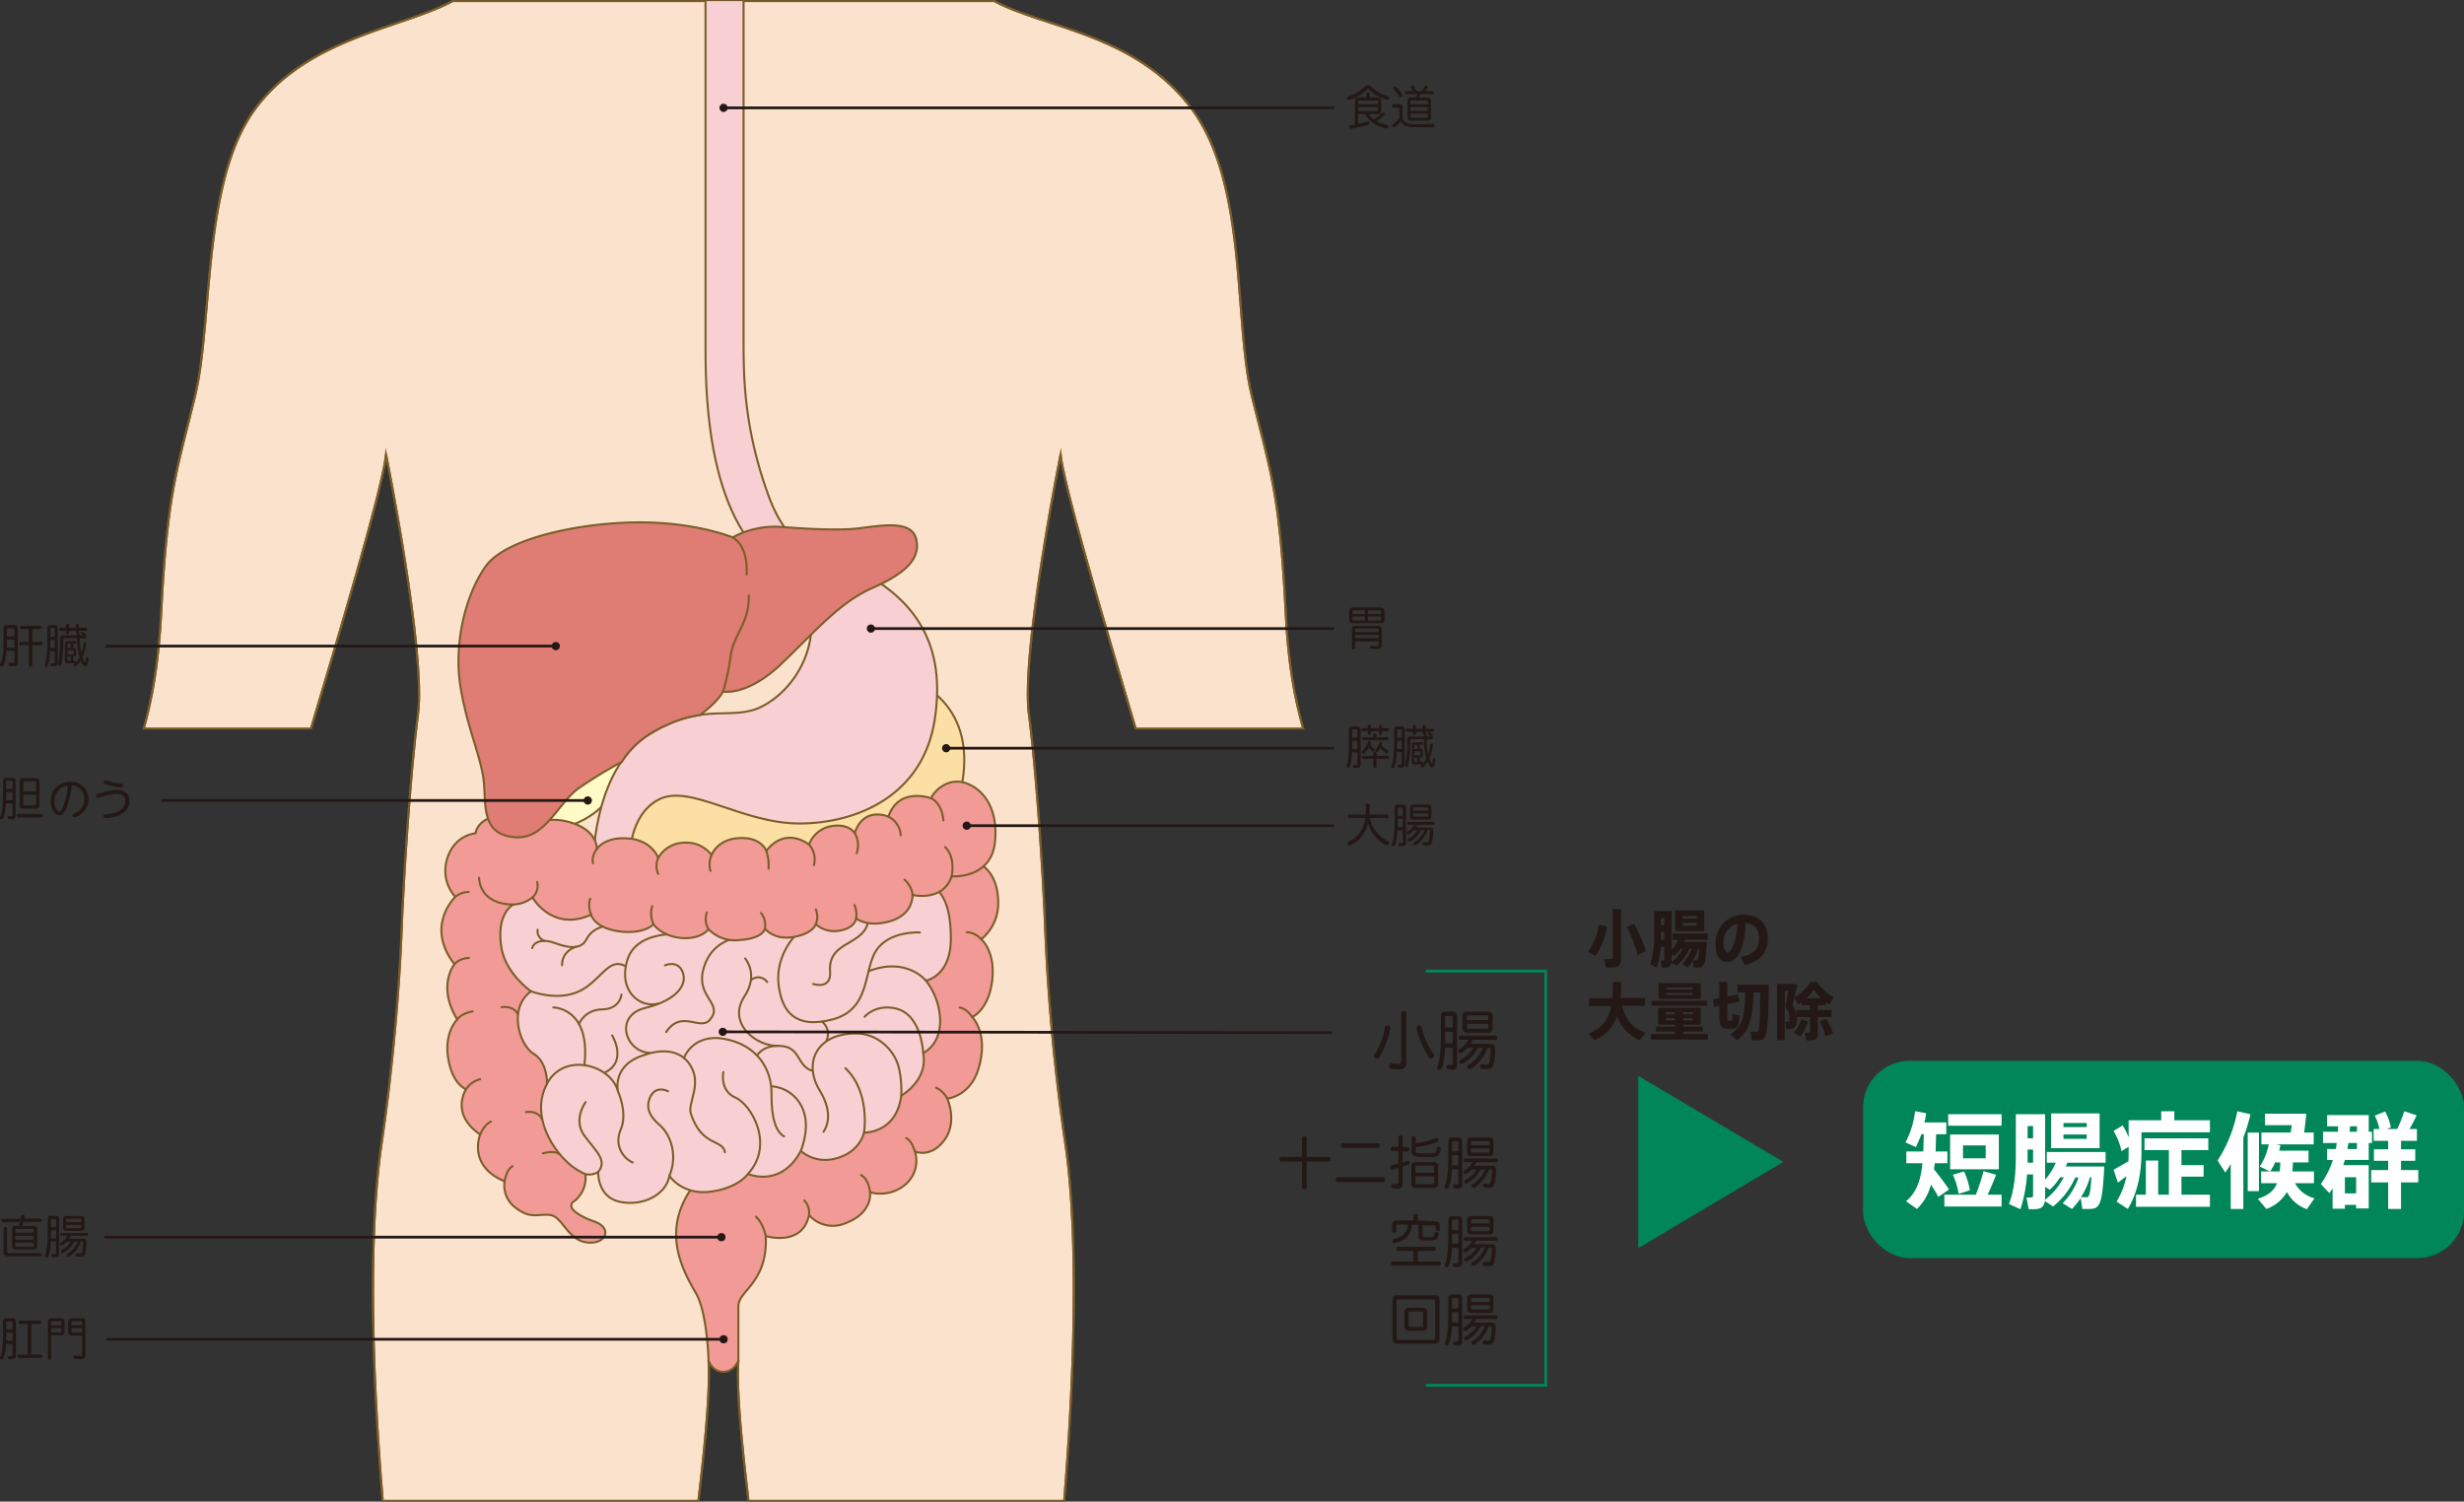 <svg xmlns="http://www.w3.org/2000/svg" width="900" height="548.5" viewBox="0 0 900 548.5">
  <rect x="0" y="0" width="900" height="548.5" fill="#333333" stroke="none"/>
  <g id="レイヤー_2" data-name="レイヤー 2">
    <g id="contents">
      <g>
        <g>
          <path d="M587,338.4a29.1,29.1,0,0,1-4.2,10.8l-2.7-1.5a25.6,25.6,0,0,0,4-10Zm2.1-6.3h3v18c0,2.5-.9,3.3-3.4,3.3h-2.1l-.6-3.1h2c.8,0,1.1-.1,1.1-.8Zm12.1,15.3-3,1.5a53.3,53.3,0,0,0-4-10.4l2.7-1A56,56,0,0,1,601.2,347.4Z" style="fill: #231815"/>
          <path d="M615.4,343.3l-.3.8h8.3c-.4,8.7-.9,9.3-3.3,9.3h-1.4l-.4-2.5a15,15,0,0,1-1.9,2.5l-2-1.3a15.2,15.2,0,0,0,3.5-5.6h-.8a16.8,16.8,0,0,1-4.8,6.3l-1.8-1.2c-.2,1.4-.9,1.8-2.5,1.8h-1l-.5-2.6h.9c.4,0,.5-.1.5-.4v-4.6h-1.3a30.1,30.1,0,0,1-1.4,7.6l-2.5-1.2a29.6,29.6,0,0,0,1.5-10.6v-8.9h6.4V347a15.4,15.4,0,0,0,2.3-3.7h-2V341h12.9v2.3Zm-7.5,0v-2.9h-1.2v2.9Zm-1.2-8V338h1.2v-2.7Zm7.2,11.2a20.4,20.4,0,0,1-2.3,2.7l-1-.6v2.2c0,.2-.1.4-.1.6a14,14,0,0,0,4.1-4.9Zm8.6-6.4H611.9v-7.6h10.6Zm-2.8-5.5h-5.1v.9h5.1Zm0,2.5h-5.1v1h5.1Zm1,9.4h-.4a16.6,16.6,0,0,1-1.9,4.3h1.2C620.1,350.8,620.4,350.7,620.7,346.5Z" style="fill: #231815"/>
          <path d="M645.7,342.7c0,4.4-1.9,8.3-8.4,9.8l-1.5-3c5.4-.9,6.7-3.5,6.7-6.7s-1.4-5.3-4.9-5.6c-.3,8.5-2.8,14.2-6.5,14.2s-4.5-3.4-4.5-6.9a10.3,10.3,0,0,1,10.1-10.4C643.3,334.1,645.7,338.2,645.7,342.7Zm-11.1-5.3a7,7,0,0,0-5.1,7c0,2.1.7,3.6,1.6,3.6S634.3,344.4,634.6,337.4Z" style="fill: #231815"/>
          <path d="M601.1,377.2l-2.2,2.8a15.7,15.7,0,0,1-8.3-8.8,14.1,14.1,0,0,1-8.1,8.7l-2.3-2.4c5.4-2.1,7.5-5.6,8.3-10h-8.1v-2.9h8.5a55.3,55.3,0,0,0,.2-5.9h3.1a53.5,53.5,0,0,1-.3,5.8h9v2.9h-8.4C593.8,372.8,596.7,375.8,601.1,377.2Z" style="fill: #231815"/>
          <path d="M623.8,377.7v2H603v-2h8.8v-.9h-6.9V375h6.9v-.7h-6.2v-6.2h15.6v6.2h-6.4v.7H622v1.8h-7.2v.9Zm-.2-10.3H603.3v-1.8h20.3Zm-2.4-2.5H605.8v-5.8h15.4Zm-12.7,5.6h3.3v-.8h-3.3Zm3.3,2.2v-.8h-3.3v.8Zm6.4-12h-9.6v.7h9.6Zm0,2h-9.6v.7h9.6Zm.1,7h-3.5v.8h3.5Zm0,2.2h-3.5v.8h3.5Z" style="fill: #231815"/>
          <path d="M632.6,375.8h-1.5c-2.5-.1-3.1-.9-3.1-4.8v-3.6l-1.9.4-.5-2.8,2.4-.4v-5.9h2.9V364l3.9-.8.6,2.7-4.5.9V371c0,1.7.1,1.9.5,1.9h1c.3,0,.4-.2.4-2.5l2.6.5C635.1,375.2,634.6,375.7,632.6,375.8Zm9.5,4.2h-2.2l-.5-3.1h2.1c1,0,1.3-.2,1.5-14.4h-2.5c-.2,7.7-1,14-6,17.4l-2.5-2c4.9-3,5.4-8.4,5.5-15.4h-2.9v-2.8h11.5C645.8,379.3,645.3,380,642.1,380Z" style="fill: #231815"/>
          <path d="M664,371.5v5.7c0,2.2-.7,2.8-2.7,2.8h-1.5l-.6-2.8h1.3c.5,0,.6,0,.6-.4v-5.3h-4.8a1,1,0,0,0,.1.3c0,1.8-.5,3.6-1.7,4a7.9,7.9,0,0,1-2.2.1l-.5-2.7a1.7,1.7,0,0,0,1,0c.5-.1.6-.6.6-1.7s-.4-2.1-1.5-3.8c.4-2,.8-4,1.1-5.8h-1.3V380h-2.8V359.4h6l1.4.4c-.3,1.5-.7,3-1.1,4.5a16.4,16.4,0,0,0,5.9-5.6h2.4a17.6,17.6,0,0,0,6.1,5.6l-1.6,2.7-1.3-1v1.2H664v1.7h5v2.6Zm-2.9-2.6v-1.7h-3v-1.1l-1.3.8-1.4-2.6-.7,2.8a11.4,11.4,0,0,1,1.5,3.7v-1.9Zm-.7,4.2a17,17,0,0,1-2.9,5.5l-2.3-1.4a14.5,14.5,0,0,0,2.7-4.9Zm-.6-8.5h5.4a17.1,17.1,0,0,1-2.7-3.1A17.1,17.1,0,0,1,659.8,364.6Zm7.2,7.6a22.1,22.1,0,0,1,2.5,5.2l-2.7,1.1a24.8,24.8,0,0,0-2.1-5.4Z" style="fill: #231815"/>
        </g>
        <g>
          <rect x="680.5" y="387.5" width="219.5" height="72.04" rx="17" style="fill: #008659"/>
          <g>
            <path d="M708,437.2a44.6,44.6,0,0,0-2.7-4.5,18.7,18.7,0,0,1-5.1,8.9l-4-2.8c3.8-3.2,5.4-7.7,6-13.9h-5.9v-4.3h6.2l.2-6.3h-.9a51.1,51.1,0,0,1-2,4.7l-3.8-1.7a32.2,32.2,0,0,0,3.5-11.4l4,.7a18.6,18.6,0,0,1-.6,3.4h8v4.3h-3.7c-.1,2.2-.1,4.3-.2,6.3h4.3v4.3h-4.6l-.3,2.2c2.3,2.9,4.1,5.2,5.5,7.4Zm23.1-.8v4.3H710.2v-4.3h11.5a76.7,76.7,0,0,0,2.8-8.6l4.6,1.3c-.8,2.1-1.9,4.7-3.1,7.3Zm0-25.2H711.6V407h19.5Zm-1,15.9H712.3V414.4h17.8Zm-16.8,2,4.1-1.2a26.7,26.7,0,0,1,2.1,6.9l-4.1,1.3A25.2,25.2,0,0,0,713.3,429.1Zm12-10.7H717v4.7h8.3Z" style="fill: #fff"/>
            <path d="M755.1,424.7l-.5,1.4h14c-.7,14.5-1.7,15.5-5.7,15.5h-2.3l-.6-4a25.5,25.5,0,0,1-3.2,4l-3.4-2.1a24.2,24.2,0,0,0,5.8-9.4H758a27.8,27.8,0,0,1-8.1,10.6l-3-2c-.3,2.3-1.6,3-4.2,3H741l-.8-4.3h1.5c.7,0,.9-.2.9-.7v-7.7h-2.2a54,54,0,0,1-2.4,12.7l-4.2-1.9c2-5.3,2.5-11.3,2.5-17.9V407H747v23.9a24.2,24.2,0,0,0,3.9-6.2h-3.3v-3.9h21.5v3.9Zm-12.5,0v-4.8h-2v4.8Zm-2-13.4v4.5h2v-4.5ZM752.5,430a24.5,24.5,0,0,1-3.8,4.6l-1.7-1.1v3.8c0,.4-.1.7-.1,1a24.4,24.4,0,0,0,6.9-8.3Zm14.4-10.6H749.2V406.7h17.7Zm-4.7-9.2h-8.5v1.5h8.5Zm0,4.2h-8.5V416h8.5Zm1.7,15.6h-.5a28.6,28.6,0,0,1-3.3,7.3h2C762.9,437.4,763.5,437,763.9,430Z" style="fill: #fff"/>
            <path d="M807.2,409.2v4.4h-25v6.8c0,7.3-1.1,14.7-5,21.2l-4.1-2.7a28,28,0,0,0,3.6-9.3l-3.1,2.4-1.6-4.7,5.4-3.1c.1-1.2.1-2.5.1-3.8v-1.5l-2.6,1.6a24.6,24.6,0,0,0-2.9-7.4l3.3-2a20.1,20.1,0,0,1,2.2,4.4v-6.3h11.9v-3.3h4.8v3.3Zm-10.4,27.2h10.4v4.4h-27v-4.4h3.6V423.9h4.5v12.5h3.9V420.1h-8.9v-4.3h23.3v4.3h-9.8v5.5h8.1v4.2h-8.1Z" style="fill: #fff"/>
            <path d="M819.4,415.5v26.1h-4.6V425.2a32.8,32.8,0,0,1-2,3.1l-2.8-4.4a50.4,50.4,0,0,0,7.2-18L822,407A58.7,58.7,0,0,1,819.4,415.5Zm5.7,19.6H821V413.7h4.1Zm20.3,2.6-2.8,4a13.6,13.6,0,0,1-7.3-6.3,13.9,13.9,0,0,1-7.5,6.2l-3.1-3.7c3.9-1.3,5.9-3,7-5.7h-5.8v-4.3h3.2l-3.7-1.8a23.1,23.1,0,0,0,3.3-8.1H826v-4.3h10.7l.4-2.7h-9.8v-4.2h15.1c-.2,2.2-.5,4.8-.8,6.9h3.5V418H831.2l1.7.3a11.8,11.8,0,0,1-.4,2h10.7v4.3h-5.7a32.5,32.5,0,0,1-.2,3.3h7.9v4.3h-6.9A11.1,11.1,0,0,0,845.4,437.7Zm-12.7-9.8a32.5,32.5,0,0,0,.2-3.3H831a17.4,17.4,0,0,1-1.8,3.3Z" style="fill: #fff"/>
            <path d="M855.9,425.6h9.3v15.8h-4.6v-1.3h-4.1v1.4H852v-7.4l-1.2,1.7-3.1-3.3a31.6,31.6,0,0,0,4.4-8.8H850v-4h3.2l.3-2.2h-5v-4.1H854v-2H850v-4.1h15.2v6.1h1.2v4.1h-1.2v6.2h-8.7Zm.6,4.4v5.9h4.1V430Zm.9-10.3h3.5v-2.2h-3.1Zm.8-6.3h2.7v-2h-2.5Zm25.1,18.5H877v9.7h-4.7v-9.7h-6.2v-4.5h6.2V424h-5.2v-4.2h5.2v-3.1H867v-4.3h2.1a19.1,19.1,0,0,0-1.7-4.9l3.8-1.5a20.6,20.6,0,0,1,2.1,5.8l-1.6.6h3.9a51.6,51.6,0,0,0,2.6-6.5l4.5,1.5c-.7,1.5-1.6,3.3-2.6,5h2.7v4.3H877v3.1h5.2V424H877v3.4h6.3Z" style="fill: #fff"/>
          </g>
        </g>
        <polygon points="651.4 424.4 598.4 455.9 598.4 393 651.4 424.4" style="fill: #008659"/>
        <polyline points="520.8 506 564.6 506 564.6 354.7 520.8 354.7" style="fill: none;stroke: #008659;stroke-miterlimit: 10"/>
        <g>
          <path d="M389.1,417.6a742.3,742.3,0,0,1-7.3-77.6c-.7-18.7-3.1-56.8-6-79.3S387.4,166,387.4,166c1.2,12.1,17.9,67.8,27.4,100.1H476c-3-10.7-5.5-23.4-6.4-42.6-2.2-44-5.8-52.2-12.4-79.1s-1.4-76.9-21.8-104.5S381.5,10.3,363.2.4H165.3C147,10.3,112.4,13.6,93.1,39.9S77.8,117.5,71.3,144.4s-10.2,35.1-12.4,79.1c-1,19.2-3.4,31.9-6.4,42.6h61.1c9.6-32.3,26.3-88,27.4-100.1,0,0,14.6,72.2,11.7,94.7s-5.3,60.6-6,79.3-3,48.5-7.3,77.6c-2.8,18.7-5.6,58.1.4,130.6H255.1c2.6-21.9,4.3-40.6,3.7-51.2,0,0,1.4-4.5,5.4-4.5s5.5,4.5,5.5,4.5c-.7,10.6,1.1,29.3,3.7,51.2H388.7C394.6,475.7,391.9,436.3,389.1,417.6Z" style="fill: #fbe2cc;stroke: #7a5d29;stroke-miterlimit: 10;stroke-width: 0.75px"/>
          <g>
            <path d="M476,266.1c-3-10.7-5.5-23.4-6.4-42.6-2.2-44-5.8-52.2-12.4-79.1s-1.4-76.9-21.8-104.5S381.5,10.3,363.2.4" style="fill: none;stroke: #7a5d29;stroke-linecap: round;stroke-linejoin: round;stroke-width: 0.75px"/>
            <path d="M388.7,548.2c5.9-72.5,3.2-111.9.4-130.6a742.3,742.3,0,0,1-7.3-77.6c-.7-18.7-3.1-56.8-6-79.3S387.4,166,387.4,166c1.2,12.1,17.9,67.8,27.4,100.1" style="fill: none;stroke: #7a5d29;stroke-linecap: round;stroke-linejoin: round;stroke-width: 0.75px"/>
            <path d="M255.1,548.2c2.6-21.9,4.3-40.6,3.7-51.2,0,0,1.4-4.5,5.4-4.5s5.5,4.5,5.5,4.5c-.7,10.6,1.1,29.3,3.7,51.2" style="fill: none;stroke: #7a5d29;stroke-linecap: round;stroke-linejoin: round;stroke-width: 0.75px"/>
            <path d="M113.6,266.1c9.6-32.3,26.3-88,27.4-100.1,0,0,14.6,72.2,11.7,94.7s-5.3,60.6-6,79.3-3,48.5-7.3,77.6c-2.8,18.7-5.6,58.1.4,130.6" style="fill: none;stroke: #7a5d29;stroke-linecap: round;stroke-linejoin: round;stroke-width: 0.75px"/>
            <path d="M165.3.4C147,10.3,112.4,13.6,93.1,39.9S77.8,117.5,71.3,144.4s-10.2,35.1-12.4,79.1c-1,19.2-3.4,31.9-6.4,42.6" style="fill: none;stroke: #7a5d29;stroke-linecap: round;stroke-linejoin: round;stroke-width: 0.75px"/>
          </g>
          <path d="M330.9,247.9c5.5.9,28.3,11.2,19.2,44s-121.4,30-121.4,30l-4.1-24.4L239.7,276Z" style="fill: #fcdfa4;stroke: #7a5d29;stroke-linecap: round;stroke-linejoin: round;stroke-width: 0.75px"/>
          <path d="M223.3,264.3s5.3,14.9,1.9,22.5c-7.3,16.4-27.4,16.9-27.4,16.9L191,277.9Z" style="fill: #fffac6;stroke: #7a5d29;stroke-linecap: round;stroke-linejoin: round;stroke-width: 0.75px"/>
          <path d="M279.7,451.5s13.4,4.1,15.8-7.7a11.5,11.5,0,0,0,13.3,3c10.2-3.8,9-11.3,9-11.3a14.1,14.1,0,0,0,12.1-2.2,11.4,11.4,0,0,0,4.3-12.7s5.7,2.6,10.7-4.1,1.1-15.2,1.1-15.2,8.2-.8,11.3-10.6c4.1-13.1-2.2-19.2-2.2-19.2s6-2.5,7.3-13.3-4-15.1-4-15.1a16.9,16.9,0,0,0,6.2-12.7c.3-11.8-6.8-14.9-6.8-14.9H332.6l-79,117.2c-12.1,15.9-5,30.1.5,39.5,4.3,7.2,4.7,24.8,4.7,24.8s1.4,4.1,5.4,4.1,5.5-4.1,5.5-4.1V477.1C269.7,471.4,280.5,468.5,279.7,451.5Z" style="fill: #f19a96;stroke: #7a5d29;stroke-linecap: round;stroke-linejoin: round;stroke-width: 0.75px"/>
          <path d="M213.8,428.9a6.7,6.7,0,0,0,4.7-.8s-.4,9.2,8,10.9,16.8-2.6,18-9.5c0,0,4.6,7.1,14.9,5.8s13.8-6.5,13.8-6.5,12,5.3,19.3-8.4a13.7,13.7,0,0,0,11.7,3c9.9-2,11.4-9.7,11.4-9.7s11.8.4,13.6-13.5c0,0,9.9-5.5,8-15.6,0,0,5.8-2.3,6.2-11.1a24.6,24.6,0,0,0-5.2-15.3s9.1-1.6,9.1-15.3-3.9-19-10.1-20.7-154-7-154-7l-8.3,33.5,20.3,79.4Z" style="fill: #f8d0d3;stroke: #7a5d29;stroke-linecap: round;stroke-linejoin: round;stroke-width: 0.75px"/>
          <g>
            <path d="M338.2,358.2s-7-8.8-20.8-3.5" style="fill: none;stroke: #7a5d29;stroke-linecap: round;stroke-linejoin: round;stroke-width: 0.75px"/>
            <path d="M274.6,357.8a3.9,3.9,0,0,1,5.6.9" style="fill: none;stroke: #7a5d29;stroke-linecap: round;stroke-linejoin: round;stroke-width: 0.75px"/>
            <g>
              <path d="M189.6,390.7c7.7-1.2,10.2,5.1,10.2,5.1,6.4-11.8,23.5-6.7,25.9,2.8,0,0-2.3-9.8,9.9-13.3,0,0,10.4-4.3,15.9,2.9s-.4,14.5.8,18.5c4,12.3,11.7,9.3,12.5,14.2" style="fill: none;stroke: #7a5d29;stroke-linecap: round;stroke-linejoin: round;stroke-width: 0.75px"/>
              <path d="M213.9,402.6s-4.8,6.4-.4,12.3,8.4,9,5,13.2" style="fill: none;stroke: #7a5d29;stroke-linecap: round;stroke-linejoin: round;stroke-width: 0.75px"/>
              <path d="M225.7,398.6s3.7,7.9,1,14.1,1.7,10.9,4.4,11.9" style="fill: none;stroke: #7a5d29;stroke-linecap: round;stroke-linejoin: round;stroke-width: 0.75px"/>
              <path d="M244,398.6s-4.4-2.4-6.5,2.1.7,7.9,3.4,10.2c4.6,4,6.5,11.9,3.6,18.6" style="fill: none;stroke: #7a5d29;stroke-linecap: round;stroke-linejoin: round;stroke-width: 0.75px"/>
              <path d="M264.2,391.6s-1.4,6.8,4.4,9.3,14.4,17.2,4.6,27.9" style="fill: none;stroke: #7a5d29;stroke-linecap: round;stroke-linejoin: round;stroke-width: 0.75px"/>
              <path d="M249.8,386.5s3.2-9.2,14.9-7,17.2,10.8,17.1,20,1.7,14,4.6,15.6" style="fill: none;stroke: #7a5d29;stroke-linecap: round;stroke-linejoin: round;stroke-width: 0.75px"/>
              <path d="M337.2,384.6s-.5-13.9-9.9-16.2c-7.5-1.8-11.5,3-11.5,3" style="fill: none;stroke: #7a5d29;stroke-linecap: round;stroke-linejoin: round;stroke-width: 0.75px"/>
              <path d="M329.2,400.2s.5-8.2-2-13.3-7.7-9.2-14-9.4c-14.8-.3-20,10.6-13.8,20.8,4.3,7.1,3.4,12.1,1.4,15.1" style="fill: none;stroke: #7a5d29;stroke-linecap: round;stroke-linejoin: round;stroke-width: 0.75px"/>
              <path d="M315.6,413.7s2.4-14.8-6.8-23.5" style="fill: none;stroke: #7a5d29;stroke-linecap: round;stroke-linejoin: round;stroke-width: 0.75px"/>
              <path d="M292.5,420.4s3.2-7.6,1.2-13.9a13.3,13.3,0,0,0-11.9-9.7" style="fill: none;stroke: #7a5d29;stroke-linecap: round;stroke-linejoin: round;stroke-width: 0.75px"/>
              <path d="M276.6,385.4s2.3-4,9.1-3.3,5.5,7.5,11,9" style="fill: none;stroke: #7a5d29;stroke-linecap: round;stroke-linejoin: round;stroke-width: 0.75px"/>
              <path d="M336,340.6s-11.1-.7-15.9,6.5-1.9,21.6-16.1,25.3-18-3.8-19.3-10.7c-2.8-14,8.5-22.7,8.5-22.7" style="fill: none;stroke: #7a5d29;stroke-linecap: round;stroke-linejoin: round;stroke-width: 0.75px"/>
              <path d="M297,359.4s6.7,2.3,6.2-4.5c-1-12.7,15.5-8.6,14-22" style="fill: none;stroke: #7a5d29;stroke-linecap: round;stroke-linejoin: round;stroke-width: 0.75px"/>
              <path d="M272.2,350.1c.5.7,4.8,6.1-.3,13.9-6.5,9.8,4.6,18.5,12.5,18" style="fill: none;stroke: #7a5d29;stroke-linecap: round;stroke-linejoin: round;stroke-width: 0.75px"/>
              <path d="M300.3,373.2a5.8,5.8,0,0,1,1.6,6.9" style="fill: none;stroke: #7a5d29;stroke-linecap: round;stroke-linejoin: round;stroke-width: 0.75px"/>
              <path d="M274.6,342s-14.5-1.3-17.8,12.5c-2.4,10,7.7,12.1,2.4,18.1-3.6,4-10.3-4-15.9,4.4" style="fill: none;stroke: #7a5d29;stroke-linecap: round;stroke-linejoin: round;stroke-width: 0.75px"/>
              <path d="M249.8,341.3s-17.3-2.1-20.7,9.5,5,17.5,11.3,15.8" style="fill: none;stroke: #7a5d29;stroke-linecap: round;stroke-linejoin: round;stroke-width: 0.75px"/>
              <path d="M242.9,352.6s4.8-2.1,6.5,2.6-2.4,10.2-13.8,13-7.2,16,1.7,16.4" style="fill: none;stroke: #7a5d29;stroke-linecap: round;stroke-linejoin: round;stroke-width: 0.75px"/>
              <g>
                <path d="M225.2,337.8s-8.1-.5-11,5.3-11.4,1-13.9.7c-5.4-.7-5.9,2.5-5.9,2.5" style="fill: none;stroke: #7a5d29;stroke-linecap: round;stroke-linejoin: round;stroke-width: 0.75px"/>
                <path d="M196.4,339.6a3.6,3.6,0,0,0,2.4,4" style="fill: none;stroke: #7a5d29;stroke-linecap: round;stroke-linejoin: round;stroke-width: 0.75px"/>
                <path d="M205.3,352.6s-.5-4.8,5.1-6.8" style="fill: none;stroke: #7a5d29;stroke-linecap: round;stroke-linejoin: round;stroke-width: 0.75px"/>
              </g>
              <path d="M194,362.1s9.3,3.7,17.3.1,10.9-12.8,17.1-9.3" style="fill: none;stroke: #7a5d29;stroke-linecap: round;stroke-linejoin: round;stroke-width: 0.75px"/>
              <path d="M202.1,368s13.6,0,11.4,20.6" style="fill: none;stroke: #7a5d29;stroke-linecap: round;stroke-linejoin: round;stroke-width: 0.75px"/>
              <path d="M227,363.3s-.5,5.3-7,5.4-8.5,5.3-8.5,5.3" style="fill: none;stroke: #7a5d29;stroke-linecap: round;stroke-linejoin: round;stroke-width: 0.75px"/>
              <path d="M223.6,378.2s5.8,9.5-2.7,13.6" style="fill: none;stroke: #7a5d29;stroke-linecap: round;stroke-linejoin: round;stroke-width: 0.75px"/>
            </g>
          </g>
          <path d="M257.7.4V127.6c0,20.1,1.5,64.2,27.1,80.5,19.9,12.7,11.5,40.3-6,49.7-11.3,6.1-21-2-41.3,10.2s-20.7,45-20.7,45l13.2.8s-.6-16,10.7-21.8,30.3,8.8,51.3,8.8,45.1-10.2,49.4-37.8-7.2-42.7-24.4-52.9-27.9-5.8-36.5-29.6-8.9-42.4-8.9-54.6V.4Z" style="fill: #f8d0d3"/>
          <path d="M257.7.4V127.6c0,20.1,1.5,64.2,27.1,80.5,19.9,12.7,11.5,40.3-6,49.7-11.3,6.1-21-2-41.3,10.2s-20.7,45-20.7,45l13.2.8s-.6-16,10.7-21.8,30.3,8.8,51.3,8.8,45.1-10.2,49.4-37.8-7.2-42.7-24.4-52.9-27.9-5.8-36.5-29.6-8.9-42.4-8.9-54.6V.4" style="fill: none;stroke: #7a5d29;stroke-linecap: round;stroke-linejoin: round;stroke-width: 0.75px"/>
          <path d="M279.7,451.5s-.8-4.5-3.6-7.1" style="fill: none;stroke: #7a5d29;stroke-linecap: round;stroke-linejoin: round;stroke-width: 0.75px"/>
          <path d="M295.5,443.8a6.5,6.5,0,0,0-1.7-5.3" style="fill: none;stroke: #7a5d29;stroke-linecap: round;stroke-linejoin: round;stroke-width: 0.75px"/>
          <path d="M317.8,435.5s-.3-4.6-3.3-6.3" style="fill: none;stroke: #7a5d29;stroke-linecap: round;stroke-linejoin: round;stroke-width: 0.75px"/>
          <path d="M334.2,420.6s-1.2-4.1-3.2-4.9" style="fill: none;stroke: #7a5d29;stroke-linecap: round;stroke-linejoin: round;stroke-width: 0.75px"/>
          <path d="M346,401.3a8.9,8.9,0,0,0-4.1-4" style="fill: none;stroke: #7a5d29;stroke-linecap: round;stroke-linejoin: round;stroke-width: 0.75px"/>
          <path d="M355.1,371.5s-1.8-3-4.6-3.5" style="fill: none;stroke: #7a5d29;stroke-linecap: round;stroke-linejoin: round;stroke-width: 0.75px"/>
          <path d="M358.4,343.1a7.5,7.5,0,0,0-5.3-2.6" style="fill: none;stroke: #7a5d29;stroke-linecap: round;stroke-linejoin: round;stroke-width: 0.75px"/>
          <path d="M183.2,346.4c1.7,9.5,10.8,15.7,10.8,15.7-8.5,6.1-4.3,19.6.9,22.8s4.9,10.9,4.9,10.9l-.2.5c-5.9,11.6,2.7,24.7,9.6,29.9a27.8,27.8,0,0,0,4.6,2.7,10.7,10.7,0,0,1-4.4,10.1c-2.4,1.9,1.2,4.9,7.7,7.2s4.5,7.9-1.7,7.7c-7.9-.1-9.8-9.6-14.5-10.1s-7.1,1.7-12.9-2.9a10.1,10.1,0,0,1-3.7-9.4c-13.7-5.7-8.9-17.1-8.9-17.1-11.1-7.5-5.2-16.5-5.2-16.5-4.2-2.1-5.9-7.5-6.5-11.4-1.5-9.6,3.3-14.1,3.3-14.1-7.5-12.4-1-20.2-1-20.2-10.9-14,.3-24.6.3-24.6a14.3,14.3,0,0,1-3.2-13.1c2.5-9.7,10.6-10.1,10.6-10.1s.6-5.8,9-6.3a9.1,9.1,0,0,1,8.8,4.9,18.5,18.5,0,0,1,15.3-3c11.7,2.7,11.2,10.1,11.2,10.1s2.5-4.1,10.2-3.9c10,.2,12.2,7.2,12.2,7.2a11.2,11.2,0,0,1,9.6-5.6,11.6,11.6,0,0,1,9.9,4.5s2-5.4,9.2-6.1c8.9-.9,10.8,4.6,10.8,4.6,7.2-9.2,15.6-2.3,15.6-2.3a10.6,10.6,0,0,1,8-6.7c6.5-1.2,8.7,2.5,8.7,2.5,3.3-10,12.3-6,12.3-6,3.8-11.1,15.6-6.7,15.6-6.7.7-2.1,5.5-7.4,11.8-5.8s13,8.6,11.5,22-15.8,12.3-15.8,12.3c-3.2,9.5-14.3,6.8-14.3,6.8s.5,6.9-7.9,9.5-12.7-.9-12.7-.9-.3,3.4-5.8,4.4a10.2,10.2,0,0,1-8.9-2.3s-1.2,3.9-9.4,4.8c-6.2.7-9.2-3.2-9.2-3.2s-.5,3.7-9.6,4.2a13.4,13.4,0,0,1-11-4c-2.7,3.3-8,3.6-11,3.1-6.6-1-9.1-4.9-9.1-4.9-3.3,3.2-9.8,3.1-13.2,2.5-8.6-1.4-9.6-6-9.6-6-14.2,6.5-21.4-6.3-21.4-6.3a11.8,11.8,0,0,1-7,2.6S181,333.6,183.2,346.4Z" style="fill: #f19a96;stroke: #7a5d29;stroke-linecap: round;stroke-linejoin: round;stroke-width: 0.75px"/>
          <path d="M184.3,431.5s.7-4.4,2.9-5.5" style="fill: none;stroke: #7a5d29;stroke-linecap: round;stroke-linejoin: round;stroke-width: 0.75px"/>
          <path d="M198.3,421.3s4.1-1.3,6,.3" style="fill: none;stroke: #7a5d29;stroke-linecap: round;stroke-linejoin: round;stroke-width: 0.75px"/>
          <path d="M198,408.8s-1.2-3.2-5.9-2.6" style="fill: none;stroke: #7a5d29;stroke-linecap: round;stroke-linejoin: round;stroke-width: 0.75px"/>
          <path d="M175.4,414.4s1.3-3.5,3.9-4.7" style="fill: none;stroke: #7a5d29;stroke-linecap: round;stroke-linejoin: round;stroke-width: 0.75px"/>
          <path d="M170.2,397.9a8.7,8.7,0,0,1,5.2-3.7" style="fill: none;stroke: #7a5d29;stroke-linecap: round;stroke-linejoin: round;stroke-width: 0.75px"/>
          <path d="M167,372.4s1.2-2.1,5.6-3" style="fill: none;stroke: #7a5d29;stroke-linecap: round;stroke-linejoin: round;stroke-width: 0.75px"/>
          <path d="M189.1,370.3s-1.4-3-5.9-2.4" style="fill: none;stroke: #7a5d29;stroke-linecap: round;stroke-linejoin: round;stroke-width: 0.75px"/>
          <path d="M166,352.2s1.5-2.1,5.3-2.3" style="fill: none;stroke: #7a5d29;stroke-linecap: round;stroke-linejoin: round;stroke-width: 0.75px"/>
          <path d="M166.3,327.6a7.9,7.9,0,0,1,4.9-1.8" style="fill: none;stroke: #7a5d29;stroke-linecap: round;stroke-linejoin: round;stroke-width: 0.75px"/>
          <path d="M187.5,330.4c-12.8-.1-12.5-9.8-12.5-9.8" style="fill: none;stroke: #7a5d29;stroke-linecap: round;stroke-linejoin: round;stroke-width: 0.75px"/>
          <path d="M194.5,327.8a5.7,5.7,0,0,0,1.7-5.6" style="fill: none;stroke: #7a5d29;stroke-linecap: round;stroke-linejoin: round;stroke-width: 0.75px"/>
          <path d="M347.6,320.1s1.6-6.9-2.4-10.7" style="fill: none;stroke: #7a5d29;stroke-linecap: round;stroke-linejoin: round;stroke-width: 0.75px"/>
          <path d="M340.1,291.6s3.9,1.4,4.5,8.1" style="fill: none;stroke: #7a5d29;stroke-linecap: round;stroke-linejoin: round;stroke-width: 0.75px"/>
          <path d="M324.5,298.3a8.1,8.1,0,0,1,4.5,6.8" style="fill: none;stroke: #7a5d29;stroke-linecap: round;stroke-linejoin: round;stroke-width: 0.75px"/>
          <path d="M312.2,304.3a8.7,8.7,0,0,1,.7,7.3" style="fill: none;stroke: #7a5d29;stroke-linecap: round;stroke-linejoin: round;stroke-width: 0.75px"/>
          <path d="M312.7,335.5a8.8,8.8,0,0,0-.6-4.9" style="fill: none;stroke: #7a5d29;stroke-linecap: round;stroke-linejoin: round;stroke-width: 0.75px"/>
          <path d="M298,337.6a7.3,7.3,0,0,0,0-5.4" style="fill: none;stroke: #7a5d29;stroke-linecap: round;stroke-linejoin: round;stroke-width: 0.75px"/>
          <path d="M295.5,308.5a8.1,8.1,0,0,1,1.8,7.5" style="fill: none;stroke: #7a5d29;stroke-linecap: round;stroke-linejoin: round;stroke-width: 0.75px"/>
          <path d="M279.9,310.8a16,16,0,0,1,.8,6.5" style="fill: none;stroke: #7a5d29;stroke-linecap: round;stroke-linejoin: round;stroke-width: 0.75px"/>
          <path d="M279.4,339.2a7.3,7.3,0,0,0-1.4-5.7" style="fill: none;stroke: #7a5d29;stroke-linecap: round;stroke-linejoin: round;stroke-width: 0.75px"/>
          <path d="M258.8,339.4a7.1,7.1,0,0,1-.6-6.1" style="fill: none;stroke: #7a5d29;stroke-linecap: round;stroke-linejoin: round;stroke-width: 0.75px"/>
          <path d="M259.9,312.3a8.6,8.6,0,0,0-.4,5.8" style="fill: none;stroke: #7a5d29;stroke-linecap: round;stroke-linejoin: round;stroke-width: 0.75px"/>
          <path d="M240.4,313.4a7.2,7.2,0,0,0,0,5.8" style="fill: none;stroke: #7a5d29;stroke-linecap: round;stroke-linejoin: round;stroke-width: 0.75px"/>
          <path d="M238.7,337.6a9.5,9.5,0,0,1-.5-6.6" style="fill: none;stroke: #7a5d29;stroke-linecap: round;stroke-linejoin: round;stroke-width: 0.75px"/>
          <path d="M215.9,334.1s-1.4-3.3-.3-5.8" style="fill: none;stroke: #7a5d29;stroke-linecap: round;stroke-linejoin: round;stroke-width: 0.75px"/>
          <path d="M333.3,326.9s.1-2.8-2.9-5.6" style="fill: none;stroke: #7a5d29;stroke-linecap: round;stroke-linejoin: round;stroke-width: 0.75px"/>
          <path d="M218,310.1s-2.1,2.6-1.4,5.2" style="fill: none;stroke: #7a5d29;stroke-linecap: round;stroke-linejoin: round;stroke-width: 0.75px"/>
          <g>
            <path d="M334.7,197.1c-1.6-7.2-12.1-5.2-21.2-4.1s-25.8-.4-29.5-.6a32.5,32.5,0,0,0-16.4,3.9s-13.2-5.5-33.9-5.5-48.9,5.5-56.4,16.2-11.6,28.4-9.1,43.9,8,26.5,8.6,35.6-.3,18.2,11,19.3,15.7-12.2,23.6-17.9a169.5,169.5,0,0,1,15.7-9.6A33,33,0,0,1,237.5,268c7.2-4.3,13.1-6.1,18.2-6.8,3.9-3,6.9-5.8,8.4-8.6,0,0,8.8,1.9,21.5-10.3s21.2-22.3,33-27.5S336.3,204.3,334.7,197.1Z" style="fill: #df7c73;stroke: #7a5d29;stroke-linecap: round;stroke-linejoin: round;stroke-width: 0.75px"/>
            <path d="M267.6,196.3s5.7,2.5,5.1,13.5" style="fill: none;stroke: #7a5d29;stroke-linecap: round;stroke-linejoin: round;stroke-width: 0.75px"/>
            <path d="M264.1,252.6a79,79,0,0,0,2.7-12.5c1-8.5,6.9-12.1,6.7-22.6" style="fill: none;stroke: #7a5d29;stroke-linecap: round;stroke-linejoin: round;stroke-width: 0.75px"/>
          </g>
        </g>
        <g>
          <path d="M499.6,32.4a.2.2,0,0,0-.2.2,16.2,16.2,0,0,1-6.4,3.9h-.3a.6.6,0,0,1-.6-.5v-.2a.6.6,0,0,1,.3-.6,13.4,13.4,0,0,0,6.1-3.6,1.8,1.8,0,0,1,1.1-.5,1.8,1.8,0,0,1,1.2.5,13.7,13.7,0,0,0,6.2,3.6.5.5,0,0,1,.5.5c0,.1-.1.2-.1.3a.6.6,0,0,1-.6.5h-.3c-2.2-.8-4.8-1.9-6.5-3.9Zm.3,9.3a8.1,8.1,0,0,0,1.8,1.9,10.7,10.7,0,0,0,3-2.3l.4-.2.5.2a.8.8,0,0,1,.2.4.5.5,0,0,1-.2.4,16.9,16.9,0,0,1-2.9,2.2,16.3,16.3,0,0,0,3.9,1.3.6.6,0,0,1,.5.6v.2c-.1.4-.3.5-.6.5h-.2a11.2,11.2,0,0,1-7.7-5.2h-2.5v3.6l3.4-.9h.2a.5.5,0,0,1,.6.4V45c0,.3-.1.4-.4.5a47.2,47.2,0,0,1-6.5,1.5h-.1q-.4,0-.6-.6h0a.6.6,0,0,1,.5-.6l1.7-.2V37c0-.9.5-1.4,1.5-1.4h2.7V34.3c0-.3.2-.5.6-.5a.6.6,0,0,1,.6.5v1.3h2.8a1.3,1.3,0,0,1,1.4,1.4v3.3a1.3,1.3,0,0,1-1.4,1.4Zm3.4-3.6v-.9c0-.4-.2-.5-.5-.5h-6.2c-.3,0-.5.1-.5.5v.9Zm-.5,2.5c.3,0,.5-.1.5-.5v-1h-7.2v1.5Z" style="fill: #231815"/>
          <path d="M511.1,39.7c0-.3-.1-.4-.4-.4H509c-.3,0-.5-.2-.5-.6s.2-.6.5-.6h2.1c.8,0,1.2.4,1.2,1.3v4a3.4,3.4,0,0,0,2.1,1.7,13.9,13.9,0,0,0,3.2.3l5.8-.2h.1c.3,0,.5.2.5.6h0c0,.4-.2.7-.6.7h-5.9a16.2,16.2,0,0,1-3.5-.3,3.6,3.6,0,0,1-2.3-1.9,12.9,12.9,0,0,1-2.1,2,.6.6,0,0,1-.5.2l-.4-.2a.8.8,0,0,1-.2-.4.5.5,0,0,1,.3-.5,20.9,20.9,0,0,0,2.3-2.1Zm1-5.4.2.5a.5.5,0,0,1-.3.5.5.5,0,0,1-.4.2.5.5,0,0,1-.5-.3,16.9,16.9,0,0,0-2-2.5.5.5,0,0,1,0-.8.6.6,0,0,1,.5-.2.4.4,0,0,1,.4.2A15,15,0,0,1,512.1,34.3Zm9.2,1.3c.9,0,1.4.4,1.4,1.3v5.9c0,.9-.5,1.3-1.4,1.3h-5.9c-.9,0-1.3-.4-1.3-1.3V36.9c0-.9.4-1.3,1.3-1.3h1.7l.5-1.2h-4.1c-.3,0-.4-.2-.4-.6s.1-.5.4-.5h2.6a5.7,5.7,0,0,0-.8-1.3.3.3,0,0,0-.1-.2.7.7,0,0,1,.4-.5h.2a1.1,1.1,0,0,1,.6.2l1,1.8h1.9a17.4,17.4,0,0,0,1.1-1.8c.1-.2.2-.2.4-.2h.3c.3.1.4.2.4.4v.2l-.9,1.4h2.7a.5.5,0,0,1,.5.5c0,.4-.2.6-.5.6h-4.5a6.1,6.1,0,0,1-.5,1.2Zm.2,2.5v-1c0-.3-.2-.4-.5-.4h-5.3c-.3,0-.5.1-.5.4v1Zm-6.3,2.4h6.3V39.1h-6.3Zm0,2.1c0,.3.2.4.5.4H521c.3,0,.5-.1.5-.4V41.5h-6.3Z" style="fill: #231815"/>
        </g>
        <g>
          <line x1="264.3" y1="39.4" x2="487.3" y2="39.4" style="fill: none;stroke: #231815;stroke-miterlimit: 10"/>
          <path d="M264.3,40.9a1.5,1.5,0,0,1,0-3,1.5,1.5,0,0,1,0,3Z" style="fill: #231815"/>
        </g>
        <path d="M504.3,221.9c.9,0,1.4.4,1.4,1.3v3.2c0,.9-.5,1.2-1.4,1.2H494.2c-1,0-1.4-.3-1.4-1.2v-3.2c0-.9.4-1.3,1.4-1.3ZM495,236.7c0,.3-.2.5-.6.5s-.6-.2-.6-.5v-6.8c0-.9.4-1.3,1.3-1.3h8.2c.9,0,1.4.4,1.4,1.3v5.7c0,1.1-.6,1.5-2,1.5l-1.9-.2c-.3,0-.4-.2-.4-.5h0c.1-.4.2-.5.5-.5h.1l1.5.2c.8,0,1-.1,1-.6v-1.2H495Zm3.5-12.4v-1.4h-4c-.4,0-.5.1-.5.4v1Zm0,.9H494v1c0,.4.1.5.5.5h4Zm5,4.8c0-.3-.2-.4-.5-.4h-7.5c-.3,0-.5.1-.5.4v.9h8.5Zm-8.5,3.1h8.5v-1.2H495Zm9.5-8.8v-1c0-.3-.2-.4-.5-.4h-4.3v1.4Zm-.5,2.4c.3,0,.5-.1.5-.5v-1h-4.8v1.5Z" style="fill: #231815"/>
        <g>
          <path d="M493.8,274.7a21.9,21.9,0,0,1-.7,5.3.7.7,0,0,1-.6.4h-.3a.5.5,0,0,1-.3-.5v-.4c.7-1.8.8-4.3.8-9.1v-3.6c0-1.1.5-1.4,1.4-1.4h1.6c.9,0,1.3.3,1.3,1.4v12.5q0,1.2-1.5,1.2h-1c-.1-.1-.4-.3-.4-.6h0c.1-.3.3-.5.5-.5h.8c.4,0,.4-.1.4-.4v-4.1Zm.1-3.9v2.8h1.9v-3h-1.9Zm1.9-3.9c0-.4-.1-.5-.4-.5h-1.2c-.3,0-.3.1-.3.5v2.5h1.9Zm2,.2c-.3,0-.5-.2-.5-.6a.5.5,0,0,1,.5-.5h1.8v-.8c0-.3.2-.4.6-.4s.5.1.5.4v.8h3v-.8c0-.3.2-.4.5-.4s.6.1.6.4v.8H507c.3,0,.4.2.4.5s-.1.6-.4.6h-2.2v.9c0,.2-.2.4-.6.4a.5.5,0,0,1-.5-.4v-.9h-3v.9a.5.5,0,0,1-.5.4c-.4,0-.6-.2-.6-.4v-.9Zm.1,10.1c-.3,0-.5-.2-.5-.6a.5.5,0,0,1,.5-.5h3.7v-.9c0-.3.2-.5.6-.5a.6.6,0,0,1,.6.5v.9h4.1c.3,0,.4.2.4.5s-.1.6-.4.6h-4.1V280c0,.4-.3.5-.6.5s-.6-.1-.6-.5v-2.8Zm.6-2.1-.4.2a.5.5,0,0,1-.4-.2.8.8,0,0,1-.2-.4.6.6,0,0,1,.2-.5,7.5,7.5,0,0,0,1.9-3.1c.1-.3.2-.4.4-.4h.2a.6.6,0,0,1,.5.6v.2a1.4,1.4,0,0,1-.2.6,6.2,6.2,0,0,0,1.4,1.4l.2.4a.8.8,0,0,1-.2.4c-.1.2-.2.3-.4.3l-.3-.2a7.7,7.7,0,0,1-1.2-1.3A10.1,10.1,0,0,1,498.5,275.1Zm8.3-5.8c.2,0,.4.2.4.6a.5.5,0,0,1-.4.5H498c-.3,0-.4-.2-.4-.5s.1-.6.4-.6h3.6v-.9c0-.3.2-.4.6-.4s.6.1.6.4v.9Zm.1,4.7c.2.1.2.3.2.5v.3a.5.5,0,0,1-.5.3h-.4a12.4,12.4,0,0,1-2.1-1.9,5.7,5.7,0,0,1-.8,1.3c-.1.2-.3.2-.5.2h-.3a.8.8,0,0,1-.2-.4.6.6,0,0,1,.1-.4,6.5,6.5,0,0,0,1.4-2.6c.1-.3.2-.4.4-.4h.2a.5.5,0,0,1,.4.5v.3c-.1.2-.1.4-.2.6A9.6,9.6,0,0,0,506.9,274Z" style="fill: #231815"/>
          <path d="M510.2,274.7a16.9,16.9,0,0,1-.8,5.3c-.1.3-.3.5-.5.5h-.3a.5.5,0,0,1-.4-.5.8.8,0,0,1,.1-.4c.7-1.8.9-4.4.9-9.6v-3.4c0-.9.4-1.3,1.2-1.3h1.4a1.2,1.2,0,0,1,1.3,1.3v12.4a1.2,1.2,0,0,1-1.3,1.4h-1a.5.5,0,0,1-.4-.5v-.2a.5.5,0,0,1,.5-.4h.6c.3,0,.5-.1.5-.5v-4Zm1.8-1.1v-3h-1.7v3Zm0-4.1v-2.7c0-.3-.2-.4-.5-.4h-.7c-.3,0-.5.1-.5.4v2.7Zm9.1.6a20.4,20.4,0,0,0,.5,5.2v.3a13.5,13.5,0,0,0,.8-3.6c.1-.3.2-.4.5-.4h.1a.5.5,0,0,1,.5.5h-.1a17.6,17.6,0,0,1-1.3,4.9,5.1,5.1,0,0,0,.8,1.8.1.1,0,0,0,.1.1c.1,0,.1,0,.1-.1a4.6,4.6,0,0,0,.2-1.4.4.4,0,0,1,.4-.4h.1c.3,0,.4.2.4.5h0a5.1,5.1,0,0,1-.4,2.2.7.7,0,0,1-.7.6,1,1,0,0,1-.8-.5,5.7,5.7,0,0,1-.9-1.6,10.4,10.4,0,0,1-1.5,2l-.5.2-.4-.2a.4.4,0,0,1-.1-.3.8.8,0,0,1,.2-.5l.2-.2h-2.5c-.9,0-1.1-.3-1.1-1.1v-5.9c0-.8.2-1.1,1.1-1.1h2.7a.4.4,0,0,1,.4.4c0,.3-.1.5-.4.5h-.9v1.5h.2c.7,0,.9.3.9.9v1.3c0,.6-.2.9-.9.9h-.2v1.6h.7c.2,0,.3.3.3.5v.3a12.1,12.1,0,0,0,1.4-2c-.1-.5-.3-1-.4-1.5a29.5,29.5,0,0,1-.5-5.5h-4.5c-.4,0-.5.2-.5.5a36.1,36.1,0,0,1-.8,9.2.5.5,0,0,1-.5.4h-.3a.6.6,0,0,1-.3-.6v-.3c.6-2.1.8-4.4.8-8.9,0-.9.3-1.3,1.3-1.3h4.8v-.5a.5.5,0,0,1,1,0v.5h1.5a.1.1,0,0,1-.1-.1l-.8-.6a.5.5,0,0,1-.2-.4.4.4,0,0,1,.1-.3h.6a3,3,0,0,1,1,.7.4.4,0,0,1,.1.3c0,.2,0,.3-.1.3a.1.1,0,0,1-.1.1.5.5,0,0,1,.3.5c0,.3-.1.5-.4.5Zm-3.9-2.1c0,.3-.2.5-.6.5a.5.5,0,0,1-.5-.5v-.7H514c-.3,0-.5-.2-.5-.6a.5.5,0,0,1,.5-.5h2.1v-.9a.5.5,0,0,1,.5-.5c.4,0,.6.2.6.5v.9h2.4v-.9c0-.3.2-.5.6-.5a.5.5,0,0,1,.5.5v.9h2.7a.5.5,0,0,1,.4.5c0,.4-.2.6-.4.6h-2.7v.4a.5.5,0,0,1-.5.5c-.4,0-.6-.2-.6-.5v-.4h-2.4Zm.5,5.6v-1.5H517c-.3,0-.4.1-.4.4v1.1Zm.8,2.3a.3.3,0,0,0,.3-.3v-.9a.3.3,0,0,0-.3-.3h-1.9v1.5Zm-1.9.8v1.2c0,.4.1.4.4.4h.7v-1.6Z" style="fill: #231815"/>
        </g>
        <g>
          <polyline points="318.1 229.6 393.8 229.6 487.3 229.6" style="fill: none;stroke: #231815;stroke-miterlimit: 10"/>
          <path d="M318.1,231.1a1.5,1.5,0,1,1,0-3,1.5,1.5,0,0,1,0,3Z" style="fill: #231815"/>
        </g>
        <g>
          <line x1="345.6" y1="273.3" x2="487.3" y2="273.3" style="fill: none;stroke: #231815;stroke-miterlimit: 10"/>
          <path d="M345.6,274.8a1.5,1.5,0,0,1,0-3,1.5,1.5,0,0,1,0,3Z" style="fill: #231815"/>
        </g>
        <g>
          <path d="M500.3,298.8a12.2,12.2,0,0,0,2.6,5.2,11.3,11.3,0,0,0,4.1,3.3.7.7,0,0,1,.4.6c0,.2-.1.3-.1.5a.9.9,0,0,1-.6.3h-.4a12,12,0,0,1-4.4-3.7,12.5,12.5,0,0,1-2.2-4.3,11.7,11.7,0,0,1-1.2,3.1,11.2,11.2,0,0,1-5.3,5h-.3a.6.6,0,0,1-.6-.4.8.8,0,0,1-.1-.4.9.9,0,0,1,.3-.6,9.3,9.3,0,0,0,4.9-4.4,11.5,11.5,0,0,0,1.3-4.2h-5.8c-.4,0-.5-.3-.5-.7s.1-.6.5-.6h5.9c.1-1,.1-2,.1-3.3s.3-.6.7-.6.7.2.7.6-.1,2.3-.1,3.3h6.5a.6.6,0,0,1,.5.6c0,.4-.2.7-.5.7Z" style="fill: #231815"/>
          <path d="M510.4,303.3a17.4,17.4,0,0,1-.8,5.3.6.6,0,0,1-.6.5h-.3a.7.7,0,0,1-.4-.5.6.6,0,0,1,.1-.4c.8-1.8,1-4.5,1-9.3v-3.6c0-1.1.4-1.4,1.3-1.4h1.5c.9,0,1.4.3,1.4,1.4v12.5q0,1.2-1.5,1.2h-1c-.2,0-.3-.2-.3-.5v-.2c.1-.3.3-.4.4-.4h.7c.4,0,.5-.1.5-.5v-4Zm.1-4v2.8h1.9v-3h-1.9Zm1.9-3.9c0-.3-.1-.4-.4-.4h-1c-.3,0-.5.1-.5.4V298h1.9Zm6.5,8a8.9,8.9,0,0,1-3.9,4h-.3a.5.5,0,0,1-.5-.3.4.4,0,0,1-.1-.3.5.5,0,0,1,.3-.5,6.9,6.9,0,0,0,3.3-3h-1.4a10,10,0,0,1-1.6,1.4h-.4l-.4-.2c0-.1-.1-.2-.1-.3a.5.5,0,0,1,.3-.5,5.6,5.6,0,0,0,2.4-2.4h-2.1c-.3,0-.4-.3-.4-.6s.1-.5.4-.5h9.2c.3,0,.4.2.4.5s-.1.6-.4.6h-5.9l-.6,1h5.1c.9,0,1.3.4,1.3,1.2a16.3,16.3,0,0,1-.5,4.3,1.5,1.5,0,0,1-1.7,1.1l-1.3-.2c-.3,0-.4-.2-.4-.5v-.2a.5.5,0,0,1,.5-.4h1c.5,0,.7-.1.8-.5a13.1,13.1,0,0,0,.4-3.4c0-.4-.1-.5-.4-.5h-.5a10.1,10.1,0,0,1-4.3,5.5h-.3l-.5-.2c0-.1-.1-.2-.1-.3a.5.5,0,0,1,.3-.5,8.6,8.6,0,0,0,3.8-4.6Zm2.5-9.5c1,0,1.4.3,1.4,1.2v3c0,.9-.4,1.3-1.4,1.3h-5.1c-.9,0-1.3-.4-1.3-1.3v-3c0-.9.4-1.2,1.3-1.2Zm.3,2.2v-.8c0-.3-.2-.4-.5-.4h-4.6c-.3,0-.5.1-.5.4v.8Zm-5.6,1.8c0,.3.2.4.5.4h4.6c.3,0,.5-.1.5-.4v-.8h-5.6Z" style="fill: #231815"/>
        </g>
        <g>
          <line x1="353.1" y1="301.6" x2="487.3" y2="301.6" style="fill: none;stroke: #231815;stroke-miterlimit: 10"/>
          <path d="M353.1,303.1a1.5,1.5,0,0,1,0-3,1.5,1.5,0,0,1,0,3Z" style="fill: #231815"/>
        </g>
        <g>
          <path d="M2.4,237.7A17.6,17.6,0,0,1,1.3,243a.5.5,0,0,1-.6.4H.4a.5.5,0,0,1-.4-.6.4.4,0,0,1,.1-.3c1-2,1.2-5,1.2-9v-3.9c0-.9.4-1.3,1.4-1.3H5.1c1,0,1.4.4,1.4,1.3v12.2c0,1.1-.4,1.5-1.7,1.5H3.6c-.3,0-.5-.2-.5-.6v-.2a.5.5,0,0,1,.5-.4h1c.6,0,.7-.1.7-.6v-3.8Zm.1-4v2.9H5.3v-3H2.5Zm2.8-3.8c0-.3-.2-.4-.5-.4H3c-.3,0-.5.1-.5.4v2.6H5.3Zm2.4-.1c-.3,0-.4-.2-.4-.6s.1-.6.4-.6h7a.6.6,0,0,1,.5.6c0,.4-.2.6-.5.6H11.8v4.6h3.3a.6.6,0,0,1,.5.6c0,.4-.2.7-.5.7H11.8V243c0,.3-.2.5-.7.5a.6.6,0,0,1-.6-.5v-7.3h-3c-.3,0-.5-.3-.5-.7a.6.6,0,0,1,.5-.6h3v-4.6Z" style="fill: #231815"/>
          <path d="M18.3,237.8a17.4,17.4,0,0,1-.8,5.3.5.5,0,0,1-.6.4h-.3a.5.5,0,0,1-.3-.5.8.8,0,0,1,.1-.4c.7-1.8.9-4.4.9-9.6v-3.4c0-1,.4-1.3,1.2-1.3h1.4c.8,0,1.2.3,1.2,1.3V242c0,.9-.4,1.4-1.3,1.4h-.9c-.3,0-.4-.2-.4-.5v-.2c0-.3.2-.4.5-.4h.6c.3,0,.4,0,.4-.4v-4Zm1.7-1.1v-3H18.4v3Zm0-4.1v-2.8c0-.3-.1-.4-.4-.4h-.8a.4.4,0,0,0-.4.4v2.8Zm9.2.6a20.9,20.9,0,0,0,.5,5.2v.2a16.4,16.4,0,0,0,.8-3.5.5.5,0,0,1,.5-.5h.1c.3,0,.4.1.4.4v.2a17.6,17.6,0,0,1-1.4,4.9,15.9,15.9,0,0,0,.8,1.8h.3c.1-.3.1-.8.2-1.4a.4.4,0,0,1,.4-.4h.1c.3,0,.4.1.4.5h0a7.8,7.8,0,0,1-.4,2.2.6.6,0,0,1-.7.5.9.9,0,0,1-.8-.4,5.7,5.7,0,0,1-.9-1.6,15.6,15.6,0,0,1-1.6,2l-.4.2-.4-.2a.4.4,0,0,1-.1-.3.8.8,0,0,1,.2-.5l.2-.2H24.9c-.9,0-1.2-.3-1.2-1.1v-5.9c0-.8.3-1.1,1.2-1.1h2.7c.2,0,.3.2.3.4s-.1.5-.3.5h-.9v1.5h.2c.6,0,.9.2.9.9v1.3a.8.8,0,0,1-.9.9h-.2v1.6h.6c.3,0,.4.3.4.5v.2a10.1,10.1,0,0,0,1.4-2,5.7,5.7,0,0,1-.4-1.4,29.9,29.9,0,0,1-.6-5.5H23.6a.5.5,0,0,0-.5.5,41.6,41.6,0,0,1-.7,9.1c-.1.4-.3.5-.6.5h-.2a.7.7,0,0,1-.4-.6v-.3c.6-2.1.7-4.4.7-9,0-.8.4-1.2,1.3-1.2h4.8v-.5c0-.3.2-.4.5-.4s.6.2.6.4v.5h1.4l-.8-.6a.4.4,0,0,1-.2-.4.4.4,0,0,1,.1-.3h.6l1,.8a.4.4,0,0,1,.1.3c0,.1,0,.3-.1.3h-.1c.2,0,.3.2.3.5a.5.5,0,0,1-.4.5Zm-3.9-2.1c0,.3-.2.5-.6.5s-.6-.2-.6-.5v-.7H22c-.2,0-.4-.2-.4-.6a.5.5,0,0,1,.4-.5h2.1v-.9c0-.3.2-.5.6-.5s.6.2.6.5v.9h2.4v-.9a.5.5,0,0,1,.5-.5c.4,0,.6.2.6.5v.9h2.6a.5.5,0,0,1,.5.5c0,.4-.2.6-.5.6H28.8v.4c0,.3-.2.5-.6.5a.5.5,0,0,1-.5-.5v-.4H25.3Zm.5,5.6v-1.5h-.7c-.3,0-.4,0-.4.4v1.1Zm.8,2.3a.3.3,0,0,0,.3-.3v-.9a.3.3,0,0,0-.3-.3H24.7V239Zm-1.9.8V241c0,.4.1.4.4.4h.7v-1.6Z" style="fill: #231815"/>
        </g>
        <path d="M2.2,293.4a26,26,0,0,1-.9,5.3.7.7,0,0,1-.6.5H.4a.5.5,0,0,1-.4-.5.8.8,0,0,1,.1-.4c.8-1.9,1-4.8,1-9.7v-3.1c0-1.1.4-1.4,1.4-1.4H4.4c.9,0,1.3.3,1.3,1.4v12.4c0,.9-.4,1.3-1.4,1.3H3.1a.9.9,0,0,1-.3-.6h0c.1-.4.3-.5.4-.5H4c.5,0,.6-.1.6-.5v-4Zm.1-4.1c0,1,0,2-.1,3H4.6v-3Zm2.3-3.7c0-.4-.2-.4-.5-.4H2.7c-.3,0-.4,0-.4.4v2.6H4.6Zm2,13c-.3,0-.4-.3-.4-.7s.1-.6.4-.6h8.5a.6.6,0,0,1,.5.6c0,.4-.2.7-.5.7Zm7.8-4.6c0,1-.4,1.4-1.4,1.4H8.6A1.2,1.2,0,0,1,7.2,294v-8.3c0-1,.5-1.5,1.4-1.5H13c1,0,1.4.5,1.4,1.5Zm-1.2-4.9v-3.2c0-.4-.2-.5-.5-.5H9c-.4,0-.5.1-.5.5v3.2Zm-4.7,4.6c0,.4.1.5.5.5h3.7c.3,0,.5-.1.5-.5v-3.4H8.5Z" style="fill: #231815"/>
        <g>
          <g>
            <path d="M507.8,375.5v.2a30.5,30.5,0,0,1-4.1,10.6.7.7,0,0,1-.7.4l-.7-.2a1.2,1.2,0,0,1-.4-.8,1.4,1.4,0,0,1,.2-.6,24.6,24.6,0,0,0,3.7-9.7.9.9,0,0,1,.9-.8h.2A.8.8,0,0,1,507.8,375.5Zm5.9,12.8c0,1.6-.8,2.3-3.1,2.3a10.3,10.3,0,0,1-2.6-.3.8.8,0,0,1-.6-.8v-.3c.1-.5.4-.8.8-.8h.2l2,.2c1.2,0,1.4-.2,1.4-.9V370.1c0-.5.4-.8,1-.8s.9.3.9.8Zm10.1-2.7a1,1,0,0,1-.5.8.9.9,0,0,1-.6.3.8.8,0,0,1-.7-.4,33.5,33.5,0,0,1-4.6-10.6v-.3c0-.4.3-.7.8-.8h.2a.8.8,0,0,1,.9.7,27.4,27.4,0,0,0,4.3,9.7A.7.7,0,0,1,523.8,385.6Z" style="fill: #231815"/>
            <path d="M527.8,382.7a23.4,23.4,0,0,1-1.2,7.5.8.8,0,0,1-.8.6h-.4a.8.8,0,0,1-.5-.7.9.9,0,0,1,.1-.5c1-2.6,1.3-6.3,1.3-13.1v-5.1c0-1.4.6-1.9,1.8-1.9h2.2c1.3,0,1.9.5,1.9,1.9v17.6c0,1.2-.6,1.8-2,1.8l-1.4-.2a.8.8,0,0,1-.5-.8v-.2a.7.7,0,0,1,.6-.6h1c.6,0,.7-.1.7-.6v-5.7Zm.1-5.6v4h2.7v-4.2h-2.7Zm2.7-5.4c0-.5-.2-.6-.6-.6h-1.4c-.5,0-.7.1-.7.6v3.6h2.7Zm9.1,11.2a12.4,12.4,0,0,1-5.5,5.6h-.5a.6.6,0,0,1-.6-.4c-.1-.1-.1-.2-.1-.4a.8.8,0,0,1,.4-.6,10.9,10.9,0,0,0,4.7-4.3H536a12.4,12.4,0,0,1-2.2,1.9h-.5a.6.6,0,0,1-.6-.4c-.1-.1-.1-.2-.1-.4a.6.6,0,0,1,.4-.6,8.6,8.6,0,0,0,3.3-3.5h-2.9c-.4,0-.6-.3-.6-.7s.2-.8.6-.8h12.9c.4,0,.6.3.6.8s-.2.7-.6.7H538a11.9,11.9,0,0,1-.9,1.5h7.2c1.2,0,1.8.6,1.8,1.7a24.1,24.1,0,0,1-.6,6c-.3,1-1.1,1.5-2.5,1.5a5,5,0,0,1-1.8-.2.7.7,0,0,1-.6-.7v-.2a.8.8,0,0,1,.7-.7h.2l1.2.2c.8,0,1.1-.2,1.3-.8a23.3,23.3,0,0,0,.5-4.8c0-.4-.2-.6-.7-.6h-.5a14.8,14.8,0,0,1-6.1,7.8h-.4a.8.8,0,0,1-.7-.4.8.8,0,0,1-.2-.4,1,1,0,0,1,.4-.7,12.1,12.1,0,0,0,5.4-6.4Zm3.6-13.4c1.3,0,1.9.5,1.9,1.8v4.1c0,1.3-.6,1.8-1.9,1.8h-7.2c-1.3,0-1.9-.5-1.9-1.8v-4.1c0-1.3.6-1.8,1.9-1.8Zm.3,3.1v-1.1c0-.4-.2-.6-.7-.6h-6.5a.5.5,0,0,0-.6.6v1.1Zm-7.8,2.6a.5.5,0,0,0,.6.6h6.5c.5,0,.7-.2.7-.6V374h-7.8Z" style="fill: #231815"/>
          </g>
          <g>
            <path d="M468,424.3c-.4,0-.6-.4-.6-.9s.2-.8.6-.8h7.6v-6.9a.8.8,0,0,1,.8-.7.8.8,0,0,1,.9.7v6.9h8a.8.8,0,0,1,.7.8.8.8,0,0,1-.7.9h-8v9.4a.8.8,0,0,1-.9.7.8.8,0,0,1-.8-.7v-9.4Z" style="fill: #231815"/>
            <path d="M488.5,431.8c-.4,0-.6-.5-.6-.9s.2-.9.6-.9h16.8c.4,0,.7.5.7.9s-.3.9-.7.9Zm2-12.5a.8.8,0,0,1-.7-.9.8.8,0,0,1,.7-.8h12.9c.4,0,.6.4.6.8s-.2.9-.6.9Z" style="fill: #231815"/>
            <path d="M514.1,419.1c.4,0,.6.3.6.7s-.2.8-.6.8h-1.8v4.1l1.7-.7h.3a.5.5,0,0,1,.5.4c0,.2.1.3.1.4a.7.7,0,0,1-.4.5l-2.2.9v6c0,1.5-.5,2-2,2l-1.6-.2a.7.7,0,0,1-.6-.7c0-.1,0-.2.1-.2a.6.6,0,0,1,.6-.6h1.3c.6,0,.7-.1.7-.7v-5.2l-2,.6h-.2c-.4,0-.6-.3-.7-.7s-.1-.2-.1-.3.2-.5.6-.5l2.4-.7v-4.6h-2.3c-.4,0-.6-.4-.6-.8s.2-.7.6-.7h2.3v-3.5c0-.4.3-.6.8-.6s.7.2.7.6v3.5Zm9.5,5.4c1.1,0,1.7.4,1.7,1.6v6.1a1.5,1.5,0,0,1-1.7,1.7h-6.4a1.5,1.5,0,0,1-1.7-1.7v-6.1c0-1.2.6-1.6,1.7-1.6Zm-6.5-4.1c0,.8.3.9,3.7.9s3.4-.1,3.6-.6a2.8,2.8,0,0,0,.4-1.3c0-.3.2-.5.6-.5h.1a.7.7,0,0,1,.7.6h0a4.8,4.8,0,0,1-.7,2.3c-.5.6-1.2.9-4.7.9s-5.2-.2-5.2-2v-5.1c0-.4.3-.6.7-.6s.8.2.8.6v2a25.3,25.3,0,0,0,7.2-1.9h.3a.6.6,0,0,1,.7.5c0,.1.1.2.1.3s-.2.5-.5.7a30.7,30.7,0,0,1-7.8,1.8Zm6.7,6c0-.5-.2-.6-.6-.6h-5.6c-.4,0-.6.1-.6.6v2h6.8Zm-6.8,3.3V432c0,.4.2.5.6.5h5.6c.4,0,.6-.1.6-.5v-2.3Z" style="fill: #231815"/>
            <path d="M530.3,427.1a18.8,18.8,0,0,1-1.1,6.6.6.6,0,0,1-.6.5h-.4a.6.6,0,0,1-.5-.6c0-.2,0-.3.1-.4.9-2.3,1.2-5.6,1.2-11.5v-4.5c0-1.2.5-1.7,1.6-1.7h1.9c1.1,0,1.6.5,1.6,1.7v15.4c0,1-.5,1.6-1.8,1.6l-1.1-.2a.6.6,0,0,1-.5-.6v-.2c.1-.4.3-.6.5-.6h.9c.5,0,.6-.1.6-.5v-5Zm.1-4.9c0,1.3,0,2.4-.1,3.5h2.4V422h-2.3Zm2.3-4.8c0-.4-.1-.5-.5-.5h-1.3c-.3,0-.5.1-.5.5v3.2h2.3Zm8,9.9a11.9,11.9,0,0,1-4.8,4.9h-.4a.5.5,0,0,1-.6-.4v-.3a.7.7,0,0,1,.4-.6,9.8,9.8,0,0,0,4.1-3.7h-1.8a14,14,0,0,1-2,1.6h-.4a.5.5,0,0,1-.5-.3.6.6,0,0,1-.1-.4.5.5,0,0,1,.3-.5,8.1,8.1,0,0,0,3-3.1h-2.6a.5.5,0,0,1-.6-.6c0-.4.2-.7.6-.7h11.3c.3,0,.5.3.5.7s-.2.6-.5.6h-7.3a5.7,5.7,0,0,1-.8,1.3h6.3c1.1,0,1.6.5,1.6,1.5a18.1,18.1,0,0,1-.6,5.2c-.2.9-.8,1.4-2.1,1.4a4.1,4.1,0,0,1-1.6-.2.6.6,0,0,1-.5-.6v-.2q.2-.6.6-.6h.2l1.1.2c.6,0,.9-.2,1-.7a14,14,0,0,0,.5-4.2c0-.4-.2-.5-.6-.5h-.5a13.6,13.6,0,0,1-5.3,6.8h-.4c-.2,0-.4-.2-.6-.4s-.1-.2-.1-.3a.5.5,0,0,1,.4-.6,11.1,11.1,0,0,0,4.6-5.6Zm3.1-11.8c1.2,0,1.7.4,1.7,1.6v3.6c0,1.1-.5,1.6-1.7,1.6h-6.2c-1.2,0-1.7-.5-1.7-1.6v-3.6c0-1.2.5-1.6,1.7-1.6Zm.3,2.8v-1c0-.4-.2-.5-.6-.5h-5.7c-.3,0-.5.1-.5.5v1Zm-6.8,2.2c0,.4.2.5.5.5h5.7c.4,0,.6-.1.6-.5v-1h-6.8Z" style="fill: #231815"/>
            <path d="M510.5,456.9c-.3,0-.5-.3-.5-.7s.2-.8.5-.8h13.4c.3,0,.6.3.6.8a.7.7,0,0,1-.6.7h-6v3.9h7.8a.7.7,0,0,1,.6.7c0,.5-.3.8-.6.8h-17c-.3,0-.6-.3-.6-.8a.7.7,0,0,1,.6-.7h7.6v-3.9Zm13.6-10.8c1.2,0,1.8.6,1.8,1.7v1.3c0,.4-.3.6-.7.6s-.8-.2-.8-.6v-.9c0-.5-.3-.6-.7-.6h-4.1v3.6c0,.6.1.7,2.1.7s1.8-.1,2-.4.2-.4.2-.9a.6.6,0,0,1,.6-.5h.3c.4,0,.7.2.7.6h0a4.3,4.3,0,0,1-.5,1.7c-.4.4-.9.7-3,.7h-.5a8.7,8.7,0,0,1-2.6-.2,1.3,1.3,0,0,1-.8-1.4v-4.1h-2.4c-.1,3.6-2.2,5.7-6.2,6.7h-.2a.7.7,0,0,1-.7-.6v-.3a.6.6,0,0,1,.6-.6c3.3-.9,4.9-2.5,5-5.3h-3.5c-.4,0-.6.1-.6.6v1.7a.8.8,0,0,1-.8.7.7.7,0,0,1-.8-.7v-2.1c0-1.1.6-1.7,1.8-1.7h6v-1.8c0-.4.3-.6.8-.6s.8.2.8.6v1.8Z" style="fill: #231815"/>
            <path d="M530.3,455.7a18.4,18.4,0,0,1-1.1,6.6c-.1.3-.3.6-.6.6h-.4c-.3-.2-.5-.4-.5-.7a.8.8,0,0,1,.1-.4c.9-2.3,1.2-5.5,1.2-11.5v-4.4c0-1.3.5-1.7,1.6-1.7h1.9c1.1,0,1.6.4,1.6,1.7v15.3c0,1.1-.5,1.6-1.8,1.6h-1.1a.7.7,0,0,1-.5-.7v-.2c.1-.4.3-.6.5-.6h.1l.8.2c.5,0,.6-.1.6-.6v-5Zm.1-4.9c0,1.3,0,2.5-.1,3.5h2.4v-3.6h-2.3Zm2.3-4.7c0-.5-.1-.6-.5-.6h-1.3c-.3,0-.5.1-.5.6v3.2h2.3Zm8,9.8a11.4,11.4,0,0,1-4.8,4.9h-.4a.6.6,0,0,1-.6-.3c0-.1-.1-.2-.1-.4s.2-.4.4-.6a9.2,9.2,0,0,0,4.1-3.7h-1.8a15.1,15.1,0,0,1-2,1.7h-.4a.7.7,0,0,1-.5-.4.4.4,0,0,1-.1-.3.7.7,0,0,1,.3-.6,7.2,7.2,0,0,0,3-3h-2.6c-.4,0-.6-.3-.6-.7a.6.6,0,0,1,.6-.6h11.3c.3,0,.5.2.5.6s-.2.7-.5.7h-7.3l-.8,1.3h6.3c1.1,0,1.6.5,1.6,1.4a18.4,18.4,0,0,1-.6,5.3c-.2.9-.8,1.3-2.1,1.3H542a.7.7,0,0,1-.5-.7v-.2c.1-.3.3-.6.6-.6h1.3c.6,0,.9-.2,1-.6a14.5,14.5,0,0,0,.5-4.2.5.5,0,0,0-.6-.6h-.5a13.2,13.2,0,0,1-5.3,6.8h-.4a.9.9,0,0,1-.6-.3c0-.1-.1-.3-.1-.4a.6.6,0,0,1,.4-.6,10.7,10.7,0,0,0,4.6-5.6Zm3.1-11.7c1.2,0,1.7.4,1.7,1.5v3.7c0,1.1-.5,1.5-1.7,1.5h-6.2c-1.2,0-1.7-.4-1.7-1.5v-3.7c0-1.1.5-1.5,1.7-1.5Zm.3,2.7v-1c0-.4-.2-.5-.6-.5h-5.7c-.3,0-.5.1-.5.5v1Zm-6.8,2.3c0,.4.2.5.5.5h5.7c.4,0,.6-.1.6-.5v-1.1h-6.8Z" style="fill: #231815"/>
            <path d="M525.8,488.9a1.7,1.7,0,0,1-1.9,1.9H510.5a1.7,1.7,0,0,1-1.9-1.9V475a1.7,1.7,0,0,1,1.9-1.9h13.4a1.7,1.7,0,0,1,1.9,1.9Zm-2.5.5c.7,0,.9-.2.9-.9V475.4c0-.6-.2-.8-.9-.8H511c-.7,0-.9.2-.9.8v13.1c0,.7.2.9.9.9Zm-2-5c0,1.1-.5,1.7-1.6,1.7h-5.1c-1.1,0-1.6-.6-1.6-1.7v-5c0-1.2.5-1.7,1.6-1.7h5.1c1.1,0,1.6.5,1.6,1.7Zm-6.1-5.3c-.4,0-.7.1-.7.6v4.4c0,.4.3.6.7.6h3.9c.5,0,.7-.2.7-.6v-4.4c0-.5-.2-.6-.7-.6Z" style="fill: #231815"/>
            <path d="M530.3,484.4a18.8,18.8,0,0,1-1.1,6.6.6.6,0,0,1-.6.5h-.4a.6.6,0,0,1-.5-.6c0-.2,0-.3.1-.4.9-2.3,1.2-5.6,1.2-11.5v-4.5c0-1.2.5-1.7,1.6-1.7h1.9c1.1,0,1.6.5,1.6,1.7v15.4c0,1-.5,1.6-1.8,1.6l-1.1-.2c-.3,0-.5-.3-.5-.7h0c.1-.4.3-.6.5-.6h.9c.5,0,.6-.1.6-.5v-5Zm.1-4.9c0,1.3,0,2.4-.1,3.5h2.4v-3.7h-2.3Zm2.3-4.8c0-.4-.1-.5-.5-.5h-1.3c-.3,0-.5.1-.5.5v3.2h2.3Zm8,9.9a11.9,11.9,0,0,1-4.8,4.9h-.4a.5.5,0,0,1-.6-.4c0-.1-.1-.2-.1-.3a.7.7,0,0,1,.4-.6,9.8,9.8,0,0,0,4.1-3.7h-1.8a14,14,0,0,1-2,1.6h-.4a.5.5,0,0,1-.5-.3.6.6,0,0,1-.1-.4.9.9,0,0,1,.3-.6,7.2,7.2,0,0,0,3-3h-2.6a.5.5,0,0,1-.6-.6c0-.4.2-.7.6-.7h11.3c.3,0,.5.3.5.7s-.2.6-.5.6h-7.3a5.7,5.7,0,0,1-.8,1.3h6.3c1.1,0,1.6.5,1.6,1.5a18.1,18.1,0,0,1-.6,5.2c-.2.9-.8,1.4-2.1,1.4a4.1,4.1,0,0,1-1.6-.2.6.6,0,0,1-.5-.6v-.2q.2-.6.6-.6h.2l1.1.2c.6,0,.9-.2,1-.7a14.5,14.5,0,0,0,.5-4.2c0-.4-.2-.5-.6-.5h-.5a13.6,13.6,0,0,1-5.3,6.8h-.4c-.2,0-.4-.2-.6-.4s-.1-.2-.1-.3a.5.5,0,0,1,.4-.6,11.1,11.1,0,0,0,4.6-5.6Zm3.1-11.8c1.2,0,1.7.4,1.7,1.6V478c0,1.1-.5,1.6-1.7,1.6h-6.2c-1.2,0-1.7-.5-1.7-1.6v-3.6c0-1.2.5-1.6,1.7-1.6Zm.3,2.8v-1c0-.4-.2-.5-.6-.5h-5.7c-.3,0-.5.1-.5.5v1Zm-6.8,2.2c0,.4.2.5.5.5h5.7c.4,0,.6-.1.6-.5v-1h-6.8Z" style="fill: #231815"/>
          </g>
        </g>
        <g>
          <line x1="264" y1="376.9" x2="486.5" y2="377.2" style="fill: none;stroke: #231815;stroke-miterlimit: 10"/>
          <path d="M264,378.4a1.5,1.5,0,0,1-1.5-1.5,1.5,1.5,0,0,1,3,0A1.5,1.5,0,0,1,264,378.4Z" style="fill: #231815"/>
        </g>
        <g>
          <line x1="203" y1="236" x2="38.5" y2="236" style="fill: none;stroke: #231815;stroke-miterlimit: 10"/>
          <path d="M203,234.5a1.5,1.5,0,1,1-1.5,1.5A1.5,1.5,0,0,1,203,234.5Z" style="fill: #231815"/>
        </g>
        <g>
          <line x1="214.7" y1="292.4" x2="59" y2="292.4" style="fill: none;stroke: #231815;stroke-miterlimit: 10"/>
          <path d="M214.7,290.9a1.5,1.5,0,0,1,1.5,1.5,1.5,1.5,0,0,1-3,0A1.5,1.5,0,0,1,214.7,290.9Z" style="fill: #231815"/>
        </g>
        <g>
          <path d="M.9,446.4c-.3,0-.4-.2-.4-.6s.1-.6.4-.6H7.6a5.2,5.2,0,0,1,.2-1.1c0-.3.2-.4.5-.4h.1c.4,0,.6.2.6.5H9c-.1.3-.1.6-.2.9h5.9a.6.6,0,0,1,.5.6c0,.4-.2.6-.5.6H8.5c-.1.5-.3,1-.4,1.5h4c1,0,1.5.3,1.5,1.2v6.1c0,.9-.5,1.3-1.5,1.3H5.8c-1,0-1.4-.4-1.4-1.3v-6.1c0-.9.4-1.2,1.4-1.2H6.9v-.2l.4-1.3Zm1.9,12.5c-1,0-1.5-.4-1.5-1.4v-8.8a.6.6,0,0,1,.6-.5c.4,0,.7.2.7.5v8.5c0,.4.2.5.5.5H14.7c.4,0,.5.3.5.6s-.1.6-.5.6Zm9.5-8.6v-1c0-.3-.1-.4-.4-.4H6.1c-.4,0-.5.1-.5.4v1Zm0,2.5v-1.4H5.6v1.4ZM5.6,455c0,.3.1.4.5.4h5.8c.3,0,.4-.1.4-.4v-1.1H5.6Z" style="fill: #231815"/>
          <path d="M18.5,453.5a17.6,17.6,0,0,1-.8,5.4.5.5,0,0,1-.6.4h-.3a.5.5,0,0,1-.4-.6.4.4,0,0,1,.1-.3c.7-1.8.9-4.5.9-9.3v-3.6c0-1.1.4-1.4,1.3-1.4h1.6c.9,0,1.3.3,1.3,1.4V458c0,.8-.4,1.2-1.4,1.2h-1c-.2,0-.3-.2-.3-.5v-.2a.5.5,0,0,1,.4-.5H20c.4,0,.5,0,.5-.4v-4.1Zm.1-3.9a24.4,24.4,0,0,1-.1,2.8h2v-3H18.6Zm1.9-3.9c0-.4-.1-.4-.4-.4H19c-.3,0-.4,0-.4.4v2.6h1.9Zm6.5,8a9.6,9.6,0,0,1-4,4h-.3c-.2,0-.3-.1-.4-.3a.4.4,0,0,1-.1-.3.5.5,0,0,1,.3-.5,7.4,7.4,0,0,0,3.3-3H24.3a6.5,6.5,0,0,1-1.6,1.3h-.3l-.4-.2a.4.4,0,0,1-.1-.3.5.5,0,0,1,.3-.5,5.8,5.8,0,0,0,2.4-2.5H22.5a.5.5,0,0,1,0-1h9.2a.5.5,0,0,1,0,1h-6a2.4,2.4,0,0,1-.6,1.1h5.1c.9,0,1.4.4,1.4,1.2a22.1,22.1,0,0,1-.5,4.3c-.2.7-.8,1-1.8,1H28a.5.5,0,0,1-.4-.5v-.2a.7.7,0,0,1,.5-.4h1c.6,0,.8-.2.9-.5a21.2,21.2,0,0,0,.4-3.5c0-.3-.1-.4-.5-.4h-.4a10.1,10.1,0,0,1-4.3,5.5h-.3a.5.5,0,0,1-.5-.3.4.4,0,0,1-.1-.3.5.5,0,0,1,.3-.4,9.1,9.1,0,0,0,3.8-4.6Zm2.5-9.5c.9,0,1.4.3,1.4,1.2v3c0,.9-.5,1.2-1.4,1.2H24.4c-.9,0-1.4-.3-1.4-1.2v-3c0-.9.5-1.2,1.4-1.2Zm.2,2.2v-.8c0-.3-.1-.4-.4-.4H24.6c-.3,0-.4.1-.4.4v.8Zm-5.5,1.8c0,.3.1.4.4.4h4.7c.3,0,.4-.1.4-.4v-.8H24.2Z" style="fill: #231815"/>
        </g>
        <g>
          <line x1="263.5" y1="451.9" x2="38.1" y2="451.9" style="fill: none;stroke: #231815;stroke-miterlimit: 10"/>
          <circle cx="263.5" cy="451.9" r="1.5" style="fill: #231815"/>
        </g>
        <g>
          <path d="M2.2,490.9a16.8,16.8,0,0,1-.9,5.2.5.5,0,0,1-.6.4H.4A.7.7,0,0,1,0,496c0-.1.1-.2.1-.4.8-1.9,1-4.2,1-9v-3.7a1.2,1.2,0,0,1,1.4-1.4H4.4a1.2,1.2,0,0,1,1.4,1.4v12.4c0,.8-.6,1.2-1.5,1.2H3.2a.5.5,0,0,1-.4-.5v-.2a.5.5,0,0,1,.4-.5h.9c.4,0,.5-.1.5-.4v-4Zm.1-3.8v2.6H4.6v-2.9H2.3Zm2.3-4a.4.4,0,0,0-.4-.4H2.7a.4.4,0,0,0-.4.4v2.5H4.6Zm2.7.5c-.3,0-.5-.2-.5-.6s.2-.6.5-.6h7.3c.3,0,.4.2.4.6s-.1.6-.4.6H11.4v11.2H15c.3,0,.5.2.5.6a.6.6,0,0,1-.5.6H6.8a.6.6,0,0,1-.5-.6c0-.4.2-.6.5-.6h3.3V483.6Z" style="fill: #231815"/>
          <path d="M18.7,496.2c0,.4-.2.5-.6.5s-.6-.1-.6-.5V482.8c0-.9.4-1.3,1.3-1.3h3.4c1,0,1.4.4,1.4,1.2v3.8c0,.9-.4,1.2-1.4,1.2H18.7ZM22.4,483c0-.3-.2-.4-.5-.4H19.2c-.3,0-.5.1-.5.4v1.1h3.7Zm-.5,3.7c.3,0,.5-.1.5-.4v-1.2H18.7v1.6Zm4.4,1.1c-1,0-1.4-.4-1.4-1.3v-3.7c0-.9.4-1.3,1.4-1.3h3.6c.9,0,1.3.4,1.3,1.3v11.9c0,1.3-.6,1.8-2,1.8l-1.9-.2c-.3,0-.5-.2-.5-.6h0q.1-.6.6-.6h.1l1.5.2c.8,0,1-.1,1-.8v-6.6ZM30,483c0-.3-.2-.4-.5-.4H26.6c-.3,0-.5.1-.5.4v1.1H30Zm0,2.1H26.1v1.2c0,.3.2.4.5.4H30Z" style="fill: #231815"/>
        </g>
        <g>
          <line x1="264.3" y1="489.2" x2="38.9" y2="489.2" style="fill: none;stroke: #231815;stroke-miterlimit: 10"/>
          <circle cx="264.3" cy="489.2" r="1.5" style="fill: #231815"/>
        </g>
        <g>
          <path d="M27.1,298.6a.8.8,0,0,1-.7-.7c0-.4.1-.4.9-.8a8.3,8.3,0,0,0,2.1-1.5,5.5,5.5,0,0,0,1.4-3.7,5,5,0,0,0-1.8-4,5.3,5.3,0,0,0-2.8-1,29.6,29.6,0,0,1-2,8.4c-.3.7-1.1,2.5-2.5,2.5s-3.2-1.9-3.2-5.2a6.9,6.9,0,0,1,7.2-7,6.2,6.2,0,0,1,6.6,6.4A6.9,6.9,0,0,1,27.1,298.6Zm-7.2-5.9c0,2,1,3.7,1.8,3.7s1.3-1.6,1.7-2.8a29.9,29.9,0,0,0,1.4-6.6A5.5,5.5,0,0,0,19.9,292.7Z" style="fill: #231815"/>
          <path d="M37.4,289.5a20.9,20.9,0,0,1,5.4-.9c3.1,0,4.5,1.7,4.5,4,0,4.7-5.5,6.2-8.7,6.2a.7.7,0,0,1-.8-.8c0-.5.2-.5,1.3-.6,4.1-.3,6.7-2.2,6.7-4.8,0-1-.3-2.6-3.1-2.6a18.4,18.4,0,0,0-5.2,1l-1.7.4a.7.7,0,0,1-.7-.8C35.1,290.1,35.4,290,37.4,289.5Zm1.1-4.5,2.5.7,3.3.6a.6.6,0,0,1,.6.6s0,.7-.6.7a26.9,26.9,0,0,1-5.1-1c-1.2-.3-1.3-.4-1.3-.8S38.1,285,38.5,285Z" style="fill: #231815"/>
        </g>
      </g>
    </g>
  </g>
</svg>
